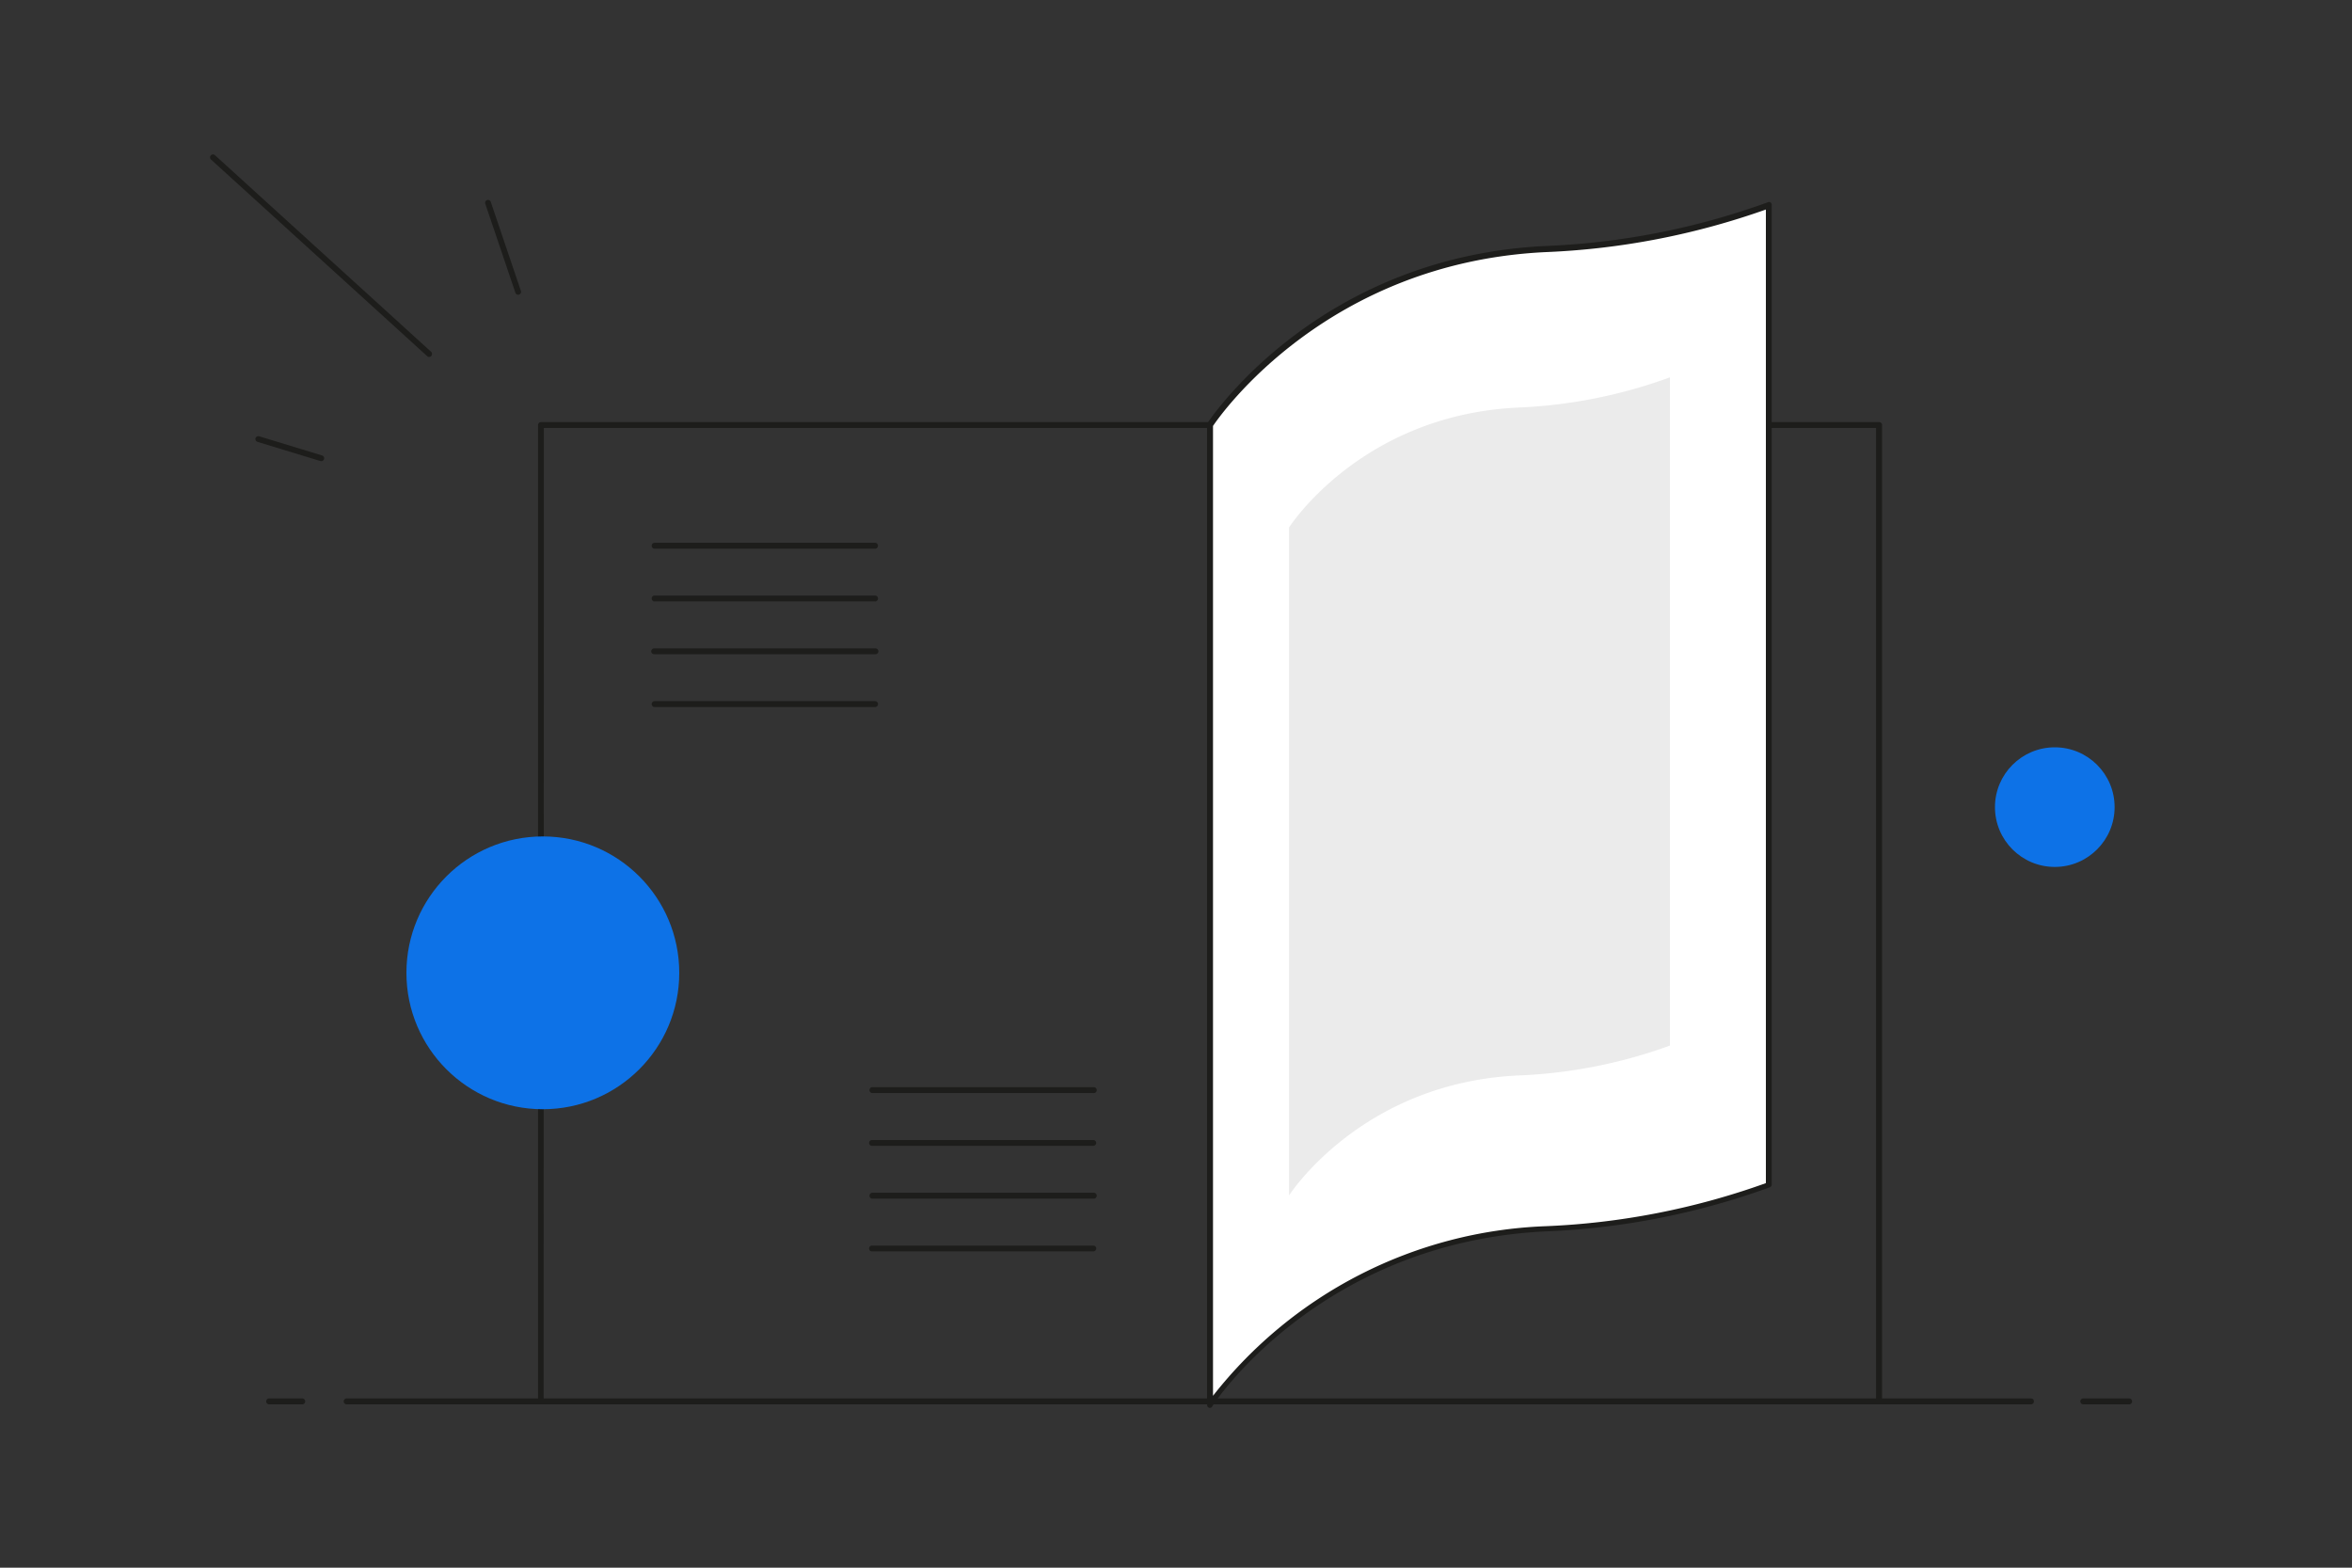 <svg id="Layer_1" data-name="Layer 1" xmlns="http://www.w3.org/2000/svg" viewBox="0 0 300 200"><rect x="0" y="0" width="300" height="200" fill="#333333" stroke="none"/><defs><style>.cls-1{fill:#1d1d1b;}.cls-2{fill:#fff;}.cls-3{fill:#ebebeb;}.cls-4{fill:#0d72e7;}</style></defs><path class="cls-1" d="M154.34,179.16H69a.37.37,0,0,1-.37-.38V54.23a.37.37,0,0,1,.37-.38h85.34a.38.38,0,0,1,.38.38V178.78A.38.38,0,0,1,154.34,179.16Zm-85-.75H154V54.6H69.37Z"/><path class="cls-1" d="M239.69,179.16H154.34a.38.38,0,0,1-.37-.38V54.23a.38.38,0,0,1,.37-.38h85.35a.37.37,0,0,1,.37.38V178.78A.37.37,0,0,1,239.69,179.16Zm-85-.75h84.6V54.6h-84.6Z"/><path class="cls-2" d="M154.34,179.24s13.4-21,42.68-22.43a94.05,94.05,0,0,0,28.59-5.61v-125A94.05,94.05,0,0,1,197,31.8c-29.28,1.46-42.68,22.43-42.68,22.43Z"/><path class="cls-1" d="M154.34,179.61h-.1a.38.38,0,0,1-.27-.36v-125A.36.36,0,0,1,154,54c.14-.22,13.83-21.15,43-22.61a94.11,94.11,0,0,0,28.48-5.58.37.37,0,0,1,.34,0,.38.38,0,0,1,.16.31v125a.36.36,0,0,1-.24.35,94.58,94.58,0,0,1-28.7,5.63c-28.74,1.44-42.25,22-42.38,22.26A.37.37,0,0,1,154.34,179.61Zm.38-125.27V178.07A56.59,56.59,0,0,1,197,156.44a94.32,94.32,0,0,0,28.24-5.5V26.73A95.58,95.58,0,0,1,197,32.17C169.26,33.56,155.72,52.86,154.72,54.34Z"/><path class="cls-1" d="M111.67,70H83.44a.38.38,0,0,1,0-.75h28.23a.38.38,0,0,1,0,.75Z"/><path class="cls-1" d="M111.67,76.73H83.44a.38.38,0,0,1,0-.75h28.23a.38.38,0,0,1,0,.75Z"/><path class="cls-1" d="M111.67,83.46H83.44a.36.36,0,0,1-.37-.37.37.37,0,0,1,.37-.37h28.23a.37.37,0,0,1,.37.37A.36.36,0,0,1,111.67,83.46Z"/><path class="cls-1" d="M111.67,90.2H83.44a.38.38,0,0,1,0-.75h28.23a.38.38,0,0,1,0,.75Z"/><path class="cls-1" d="M139.45,139.45H111.22a.38.38,0,0,1,0-.75h28.23a.38.38,0,1,1,0,.75Z"/><path class="cls-1" d="M139.45,146.18H111.22a.37.37,0,1,1,0-.74h28.23a.37.37,0,1,1,0,.74Z"/><path class="cls-1" d="M139.45,152.92H111.22a.38.38,0,0,1,0-.75h28.23a.38.38,0,1,1,0,.75Z"/><path class="cls-1" d="M139.45,159.65H111.22a.37.37,0,0,1-.37-.37.36.36,0,0,1,.37-.37h28.23a.37.37,0,0,1,.38.37A.38.38,0,0,1,139.45,159.65Z"/><path class="cls-3" d="M164.42,152.51s9.13-14.3,29.1-15.3A63.81,63.81,0,0,0,213,133.39V48.14A64.07,64.07,0,0,1,193.52,52c-20,1-29.1,15.29-29.1,15.29Z"/><circle class="cls-4" cx="262.09" cy="102.97" r="7.63"/><circle class="cls-4" cx="69.24" cy="124.11" r="17.4"/><path class="cls-1" d="M66.09,37.6a.36.36,0,0,1-.35-.25L61.9,26a.36.36,0,0,1,.23-.47.36.36,0,0,1,.47.23l3.84,11.35a.36.36,0,0,1-.23.47A.25.25,0,0,1,66.09,37.6Z"/><path class="cls-1" d="M54.74,45.54a.35.35,0,0,1-.25-.1L26.9,20.34a.37.37,0,0,1,0-.53.38.38,0,0,1,.53,0L55,44.89a.39.39,0,0,1,0,.53A.39.39,0,0,1,54.74,45.54Z"/><path class="cls-1" d="M40.94,58.81a.18.18,0,0,1-.1,0l-8-2.44a.38.38,0,0,1-.25-.47.38.38,0,0,1,.47-.24l8,2.44a.37.37,0,0,1-.11.73Z"/><path class="cls-1" d="M69,179.16H44.28a.38.38,0,1,1,0-.75H69a.38.38,0,0,1,0,.75Z"/><path class="cls-1" d="M38.61,179.16H34.27a.38.38,0,0,1,0-.75h4.34a.38.38,0,0,1,0,.75Z"/><path class="cls-1" d="M259.11,179.16H239.69a.38.38,0,0,1,0-.75h19.42a.38.38,0,0,1,0,.75Z"/><path class="cls-1" d="M271.63,179.16h-5.84a.38.38,0,1,1,0-.75h5.84a.38.38,0,0,1,0,.75Z"/></svg>